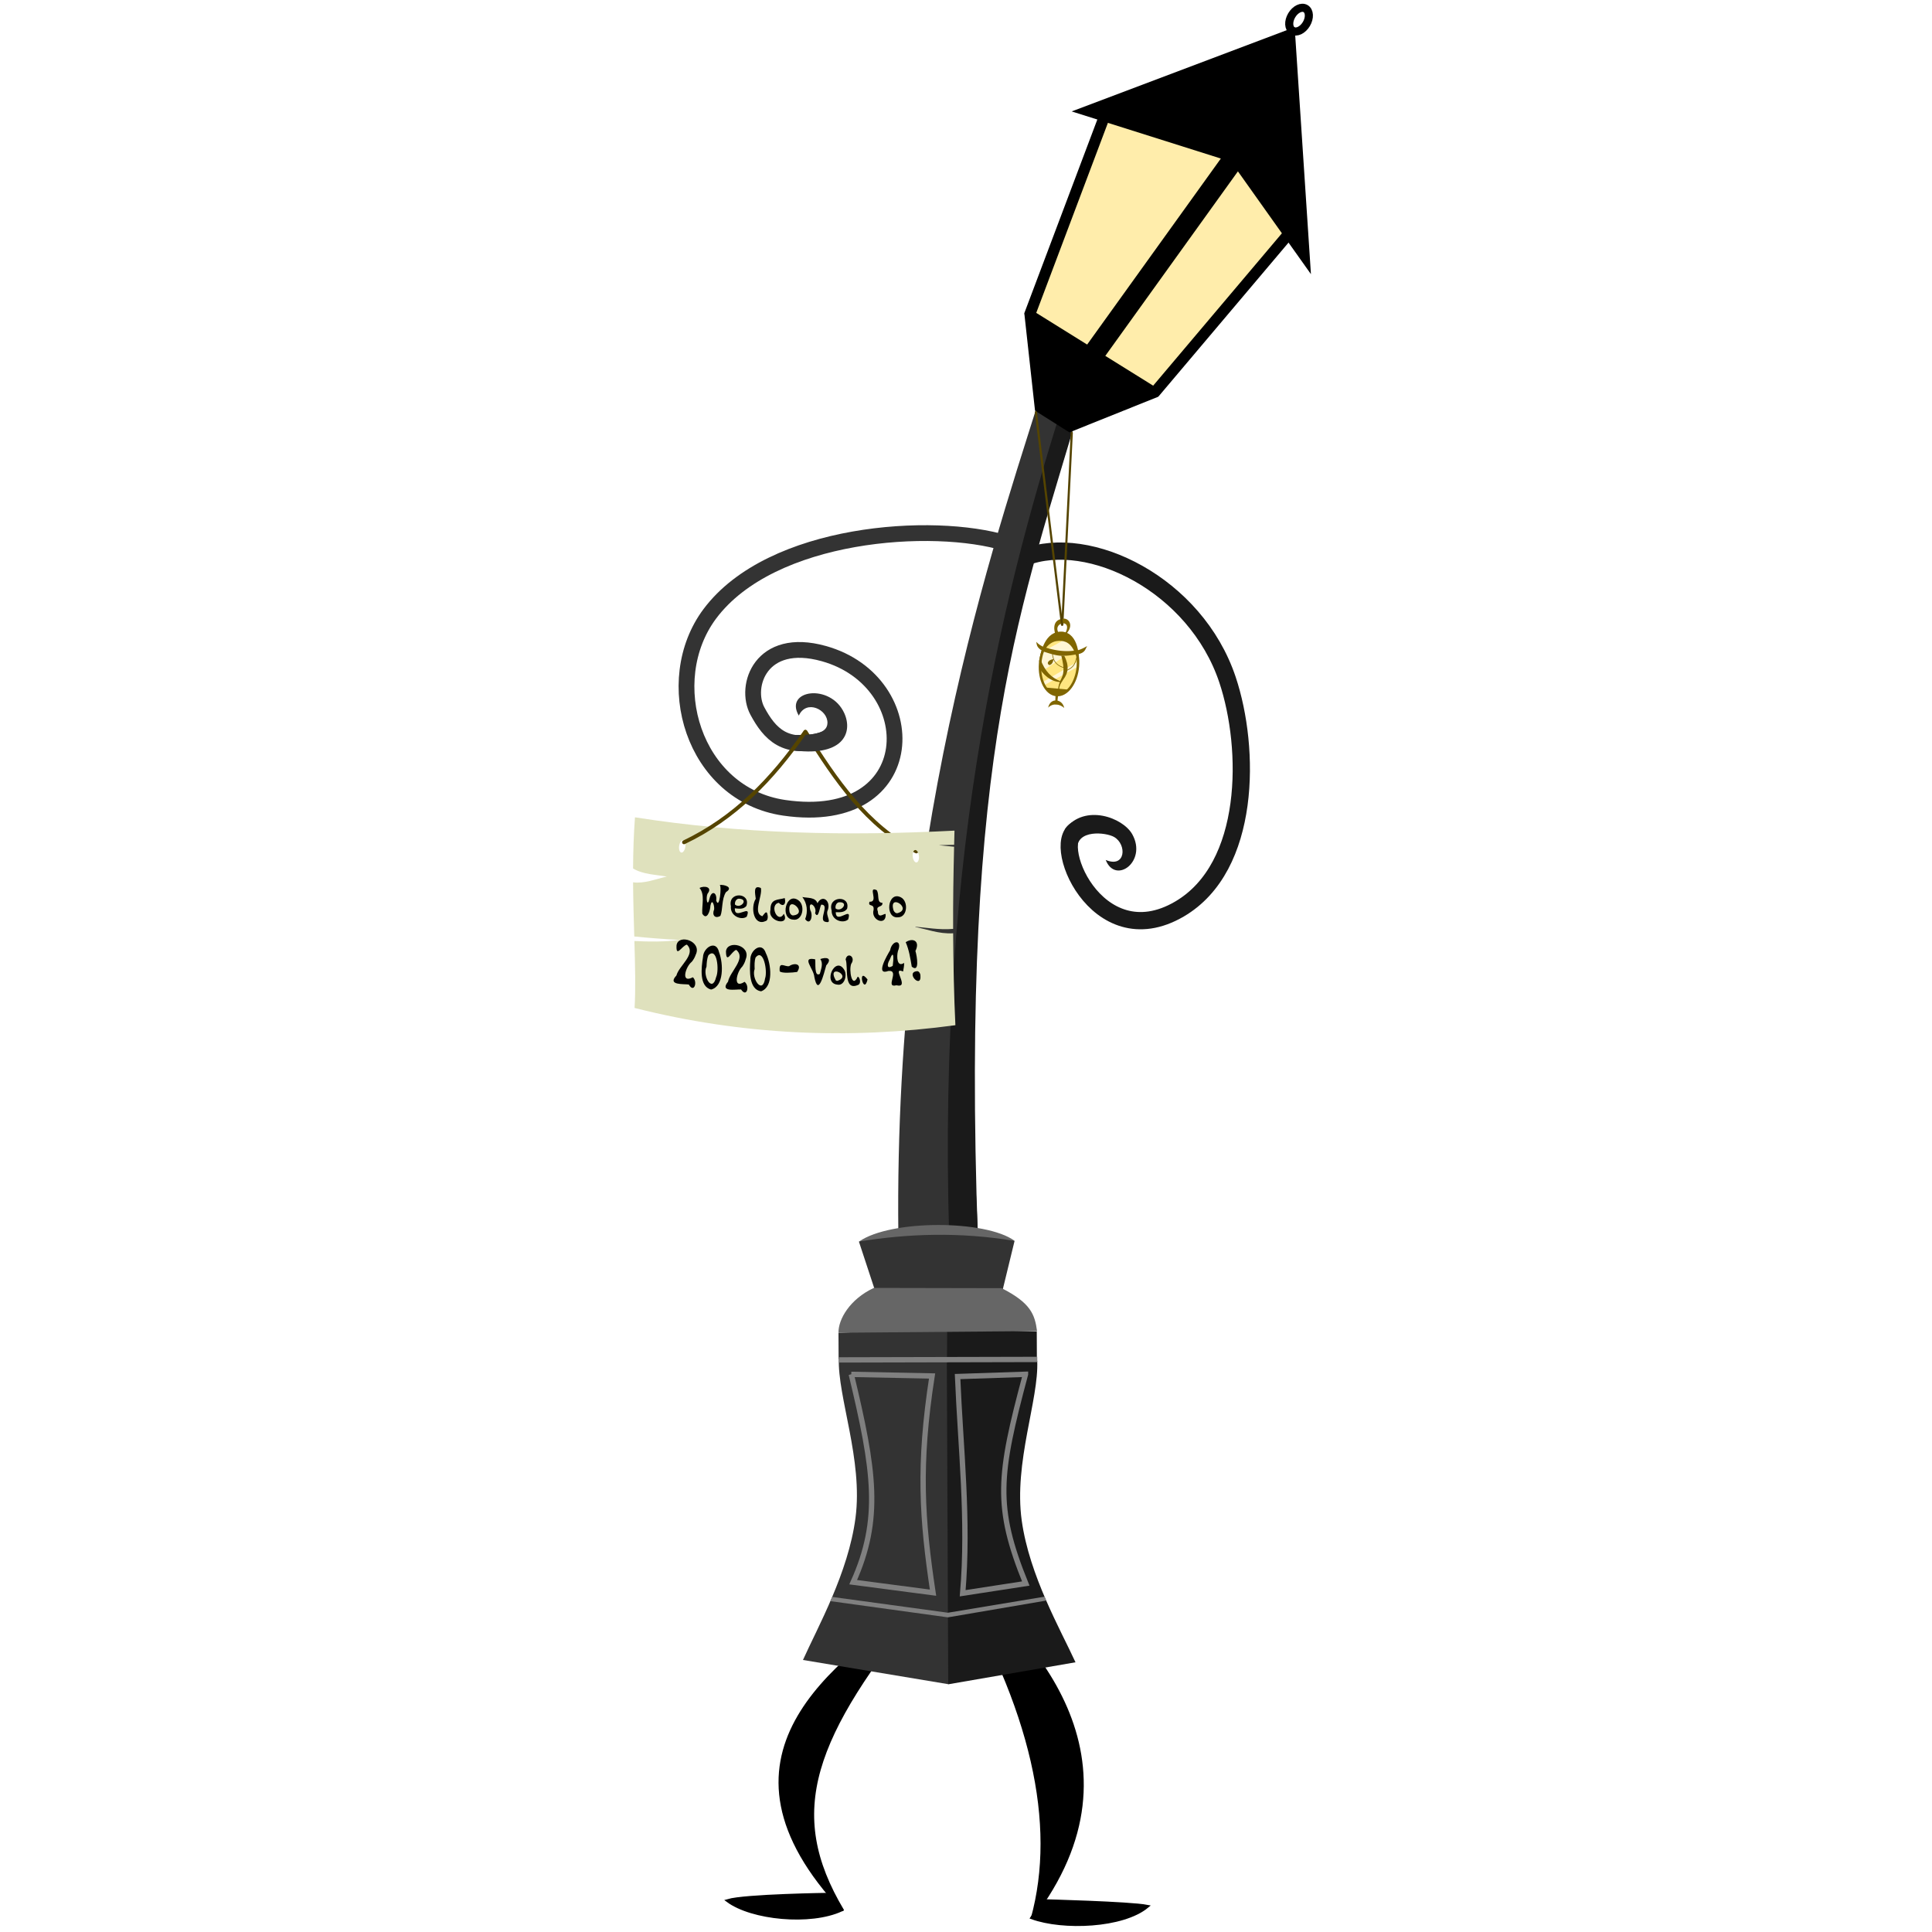 <svg version="1.1" viewBox="0 0 1197.5 1197.5" xmlns="http://www.w3.org/2000/svg">
 <g transform="translate(2909.2 1234.6)">
  <g transform="matrix(.998 0 0 .998 -111.15 -1274.5)">
   <g transform="matrix(.366 0 0 .366 -2465.4 -94.354)">
    <g transform="matrix(3.618 .467 -.274 3.593 -405.2 12.266)" style="fill-rule:evenodd">
     <path d="m364.62 229.02c-14.151 66.036-55.615 212.51-38.309 410.31l37.247-2.761c-31.114-239.84-2.406-291.32 17.905-398.57z" style="fill:#333"/>
     <path d="m374.77 234.81c-21.359 91.668-44.42 218.41-24.702 403.16l13.404-0.994c-25.771-229.95-1.694-299.92 18.301-398.41z" style="fill:#1a1a1a"/>
    </g>
    <g transform="matrix(3.464,0,0,3.494,-753.38,281.78)" style="fill-rule:evenodd;stroke:#000">
     <path d="m416.91 788.51c39.445 65.405 51.976 121.8 39.305 167.54 59.404-76.753-1.635-139.97-39.305-167.54z" style="stroke-width:1.102px"/>
     <path d="m403.37 801.22c-54.581 66.741-68.639 103.05-39.717 151.06-71.112-74.698-3.667-120.3 39.717-151.06z" style="stroke-width:1.102px"/>
     <path d="m362.92 951.93c-15.3 7.027-43.967 4.199-55.747-4.446 8.457-2.503 50.002-3.053 50.002-3.053z" style="stroke-width:1.536px"/>
    </g>
    <g transform="matrix(-3.591 .483 .483 3.591 1755.8 -7.699)">
     <path d="m425.55 633.76-25.663 26.825-18.639 2.361-27.79-19.839c11.925-11.479 56.045-17.59 72.092-9.347z" style="fill-rule:evenodd;fill:#666"/>
     <path d="m425.69 633.79-7.353 39.401-50.782 6.268-14.16-36.266c24.98-7.659 48.93-10.034 72.295-9.404z" style="fill-rule:evenodd;fill:#333"/>
     <path transform="matrix(-.992 .129 -.129 -.992 0 0)" d="m-306.58-738.23h49.378v12.648l-49.233 1.623z" style="fill:#1a1a1a"/>
     <path transform="matrix(-.992 .129 -.129 -.992 0 0)" d="m-350.03-738.08h50.744l0.145 13.904-50.889-1.623z" style="fill:#333"/>
     <g style="fill-rule:evenodd">
      <path d="m421.64 656.24-59.297 8.097c-12.547 8.643-13.76 14.247-13.754 22.122l92.262-11.617c-0.656-6.153-7.329-14.909-19.21-18.602z" style="fill:#666"/>
      <path d="m442.27 686.6c3.11 17.911-4.939 48.641 2.244 75.211 6.795 25.136 24.298 48.24 33.254 62.69l-65.958 20.322c-8.486-50.565-18.029-101.13-19.731-151.69z" style="fill:#333"/>
      <path d="m350.36 700.21c1.575 18.111 17.317 45.746 17.17 73.27-0.139 26.038-11.149 52.85-16.11 69.111l60.447 2.266-19.557-150.36z" style="fill:#1a1a1a"/>
     </g>
     <path d="m442.36 687.47-92.109 12.168" style="fill:none;stroke-width:2.5;stroke:#808080"/>
     <path d="m460.24 797.07-52.693 14.551-45.851-1.416-0.525 1.915 46.655 1.651 53.549-14.865z" style="fill-rule:evenodd;fill:#808080"/>
     <path d="m437.51 694.95-37.394 5.794c12.027 40.688 13.622 65.675 13.091 100.64l36.401-9.852c-17.114-27.481-16.82-50.546-12.098-96.586z" style="fill:none;stroke-width:2.5;stroke:#808080"/>
     <path d="m356.65 705.79 31.668-3.189c3.072 33.297 3.685 67.297 11.157 100.9l-29.885-0.572c9.643-37.543 5.963-51.864-12.94-97.135z" style="fill:none;stroke-width:2.5;stroke:#808080"/>
    </g>
    <path d="m826.91 3621.2c52.608 19.129 154.18 15.232 195.58-19.192-29.167-5.744-176.72-9.521-176.72-9.521z" style="fill-rule:evenodd;stroke-width:5.344px;stroke:#000"/>
    <g transform="matrix(3.455 1.09 -1.09 3.455 -187.08 -211.1)">
     <g style="stroke:#000">
      <path d="m364 104.41-5.76 104.7 66.707 17.122 40.281-96.355-45.841-26.795z" stroke-miterlimit="0" style="fill-rule:evenodd;fill:#ffedab;stroke-miterlimit:0;stroke-width:5.183"/>
      <path d="m428.69 106.76-36.442 110.87" style="fill:none;stroke-width:10"/>
      <path d="m349.93 111.61 73.963 0.025 5.727 2.08 47.38 35.836-41.121-105.59z" style="fill-rule:evenodd;stroke-width:1.071px"/>
      <path transform="matrix(.974 .227 -.227 .974 0 0)" d="m438.43-61.093c0 3.319-1.788 6.009-3.993 6.009s-3.993-2.691-3.993-6.009 1.788-6.009 3.993-6.009 3.993 2.691 3.993 6.009z" style="fill:none;stroke-linecap:square;stroke-width:3.796"/>
     </g>
     <path d="m355.7 209.06 18.476 41.919 18.419 4.858 34.673-28.449z" style="fill-rule:evenodd;stroke-width:0"/>
    </g>
    <g transform="translate(125.52 149.81)">
     <path d="m657.54 1139.1c-123.74-37.934-398.3-19.812-502.67 119.57-85.252 113.86-28.622 306.79 126.34 329.32 234.75 34.149 238.62-213.74 66.981-261.68-107.28-29.961-135.23 55.616-112.7 97.453 20.335 37.758 47.429 69.745 115.98 47.311" style="fill:none;stroke-width:26.763;stroke:#333"/>
     <path d="m505.19 1662c-83.953-43.739-136.76-120.39-188.02-202.95" style="fill:none;stroke-linecap:round;stroke-width:6.565;stroke:#540"/>
     <path d="m290.13 1489.6c90.831 14.232 107.93-28.79 92.87-62.078-23.301-51.5-102.81-39.74-77.232 4.059 12.781-28.201 49.532-10.145 48.618 12.799-0.755 18.947-27.283 19.981-57.061 20.06z" style="fill-rule:evenodd;fill:#333;stroke-width:3.623"/>
     <g transform="matrix(3.621 .115 -.115 3.621 -1373.9 -178.23)">
      <path d="m402.32 479.45c50 6.245 99.914 5.652 149.78 1.482 0.01 2.213 0.032 4.421 0.049 6.632l-7.187 0.417 7.194 0.498c0.111 13.667 0.288 24.927 0.769 38.481-6.75 0.769-12.528-0.267-18.742-0.493 6.251 0.907 12.02 3.17 18.816 2.54 0.507 13.63 1.326 29.549 2.415 43.001-49.475 8.305-99.579 7.868-150.45-3.307 0.251-8.847-0.357-19.605-1.075-31.326 7.061 0.109 14.119-0.015 21.164-1.177-8.211-0.195-15.175-0.528-21.292-0.954-0.498-8.081-1.023-16.503-1.362-25.335 5.253 0.534 10.469-1.829 15.698-3.197-5.386-0.77-11.02-0.596-15.904-3.276-0.203-7.884-0.217-15.927 0.129-23.987zm22.846 10c-0.767-0.055-1.521 1.078-1.727 2.596-0.216 1.596 0.252 3.028 1.046 3.199 0.794 0.172 1.613-0.984 1.829-2.58 0.216-1.596-0.252-3.029-1.046-3.201-0.034-7e-3 -0.068-0.012-0.103-0.014zm108.85 1.139c-0.035 2e-3 -0.069 7e-3 -0.102 0.014-0.789 0.172-1.221 1.605-0.965 3.2 0.256 1.596 1.104 2.75 1.894 2.579 0.79-0.172 1.222-1.606 0.965-3.202-0.244-1.516-1.026-2.647-1.791-2.592z" style="fill:#dfe1bd;stroke-width:.664"/>
      <g transform="matrix(1.061 .003 .003 1.15 -28.374 -77.671)" style="stroke-width:.246px">
       <g transform="matrix(.384 -.012 .011 .354 665.9 226.64)">
        <path d="m-603.22 779.31c4.831-0.723 16.376 2.496 7.21 8.157-5.211 7.917-3.571 20.793-6.411 27.344-6.487 3.785-9.899-1.176-7.175-7.479 0.413-4.69-2.486-13.329-4.3-4.274-0.13 5.833-4.148 17.796-9.366 9.166-0.638-9.904 3.267-21.943-3.157-29.472 5.035-2.888 15.604-1.425 9.098 6.763-2.105 4.968-0.035 16.513 2.46 5.049 2.508-9.892 8.868-6.377 7.575 2.543 3.728 11.404 6.541-16.723 4.065-17.795z"/>
        <path d="m-585.63 801.86c6.293 5.4 16.241-6.314 4.496-6.835-2.959 0.013-5.108 3.609-4.496 6.835zm-0.234 4.231c-0.588 14.791 19.988-6.433 13.722 9.575-5.945 4.682-19.391-0.531-18.235-12.014-3.758-17.06 23.134-15.956 17.829-0.292-3.408 4.255-8.869 3.167-13.316 2.731z"/>
        <path d="m-550.29 820.68c-13.785 6.472-17.858-15.315-11.522-25.552-0.76-6.369-3.142-16.463 5.89-12.388 2.111 9.233-9.716 28.836 1.701 32.465 2.305-2.57 5.317-8.538 6.184-0.208 0.209 2.032-0.165 5.127-2.253 5.683z"/>
        <path d="m-528.5 794.28c2 8.03-2.502 10.3-6.761 5.45-11.471 2.084-1.255 24.961 5.747 12.641 7.631 14.699-19.115 9.245-15.411-4.549-0.228-13.388 9.124-11.127 16.425-13.542z"/>
        <path d="m-518.95 814.26c18.605-1.751-7.564-25.479-3.981-3.885 0.577 1.962 2.031 3.875 3.981 3.885zm0.211 4.827c-15.793-0.828-8.253-32.691 6.09-22.157 8.163 6.04 4.583 23.914-6.09 22.157z"/>
        <path d="m-508.25 793.07c6.085 1.328 14.92-0.053 17.344 7.133 5.731-10.712 15.675-2.644 11.859 8.008-3.292 6.216 6.844 16.274-3.588 13.103-6.613-2.778 5.973-19.928-3.974-19.49-1.882 3.519-3.154 17.28-7.009 9.815 2.971-7.667-8.717-16.479-5.51-3.437 3.753 6.36-0.026 18.416-5.881 10.247 3.426-8.529 2.223-18.34-3.241-25.379z"/>
        <path d="m-470 806.28c6.653 4.792 15.742-7.816 3.999-7.234-2.948 0.291-4.837 4.076-3.999 7.234zm0.065 4.239c0.456 14.797 19.468-8.287 14.352 8.256-5.595 5.225-19.365 1.29-19.022-10.263-4.948-16.651 21.932-18.073 17.75-1.964-3.088 4.559-8.631 3.99-13.08 3.971z"/>
        <path d="m-431.07 798.43c11.174 0.841-2.751-18.551 8.307-13.281 3.382 5.593-0.516 14.41 6.564 14.571 0.408 6.052-8.351 2.155-5.257 9.92 0.13 9.445 8.342 1.087 8.941 3.166 0.877 14.09-17.435 6.785-13.857-5.074 0.926-7.971-6.944-2.716-4.699-9.302z"/>
        <path d="m-398.98 811.57c18.172-4.924-10.765-23.898-4.437-3.158 0.824 1.841 2.509 3.484 4.437 3.158zm0.831 4.737c-15.724 1.892-12.376-30.911 3.166-22.956 8.851 4.572 7.615 22.862-3.166 22.956z"/>
        <path d="m-635.4 867.73c-6.927 5.399-13.13 25.357 1.363 17.696 5.829 5.269 1.359 18.903-4.642 8.366-5.872-0.876-25.169 1.136-14.252-10.378 2.911-11.461 23.179-24.456 12.017-35.536-5.877 1.314-12.716 15.948-11.896 0.671 2.225-13.478 29.752-4.545 21.99 11.095-1 3.04-2.617 5.772-4.58 8.087z"/>
        <path d="m-618.36 873.24c-4.907 10.158 6.516 30.955 11.076 11.987 3.659-8.028 1.098-35.046-8.845-25.176-1.792 4.067-2.014 8.722-2.231 13.189zm14.371-16.77c5.109 13.178 5.795 39.63-9.159 43.07-13.858-3.63-11.192-25.198-9.256-37.361 0.401-10.959 15.08-20.308 18.416-5.71z"/>
        <path d="m-577.27 873.13c-6.511 6.049-11.244 26.537 2.642 17.502 6.191 4.688 2.726 18.706-4.019 8.785-5.915-0.306-24.999 3.563-14.955-8.965 2.069-11.702 21.323-26.609 9.396-36.572-5.761 1.877-11.514 17.12-11.805 1.817 1.239-13.645 29.317-7.403 22.718 8.932-0.776 3.126-2.189 6.005-3.978 8.501z"/>
        <path d="m-563.05 875.95c-4.033 10.657 9.079 30.084 12.029 10.695 2.969-8.398-1.844-35.004-10.913-24.071-1.442 4.247-1.274 8.906-1.115 13.376zm12.898-18.294c6.19 12.546 9.089 38.798-5.508 43.89-14.097-2.067-13.251-23.832-12.343-36.153-0.519-10.952 13.308-21.895 17.851-7.737z"/>
        <path d="m-523.42 872.6c6.079-4.315 15.511-2.732 9.229 6.633-5.82 0.852-17.496 1.785-20.045-0.716-1.129-12.201 5.372-5.025 10.815-5.916z"/>
        <path d="m-487.64 864.39c7.112-2.602 14.288-1.098 6.879 7.287-2.913 10.024-9.101 36.613-13.657 13.369-0.694-9.662-15.722-23.646 0.9-20.377 0.783 3.605-1.382 20.943 5.366 16.773 1.372-5.361 4.293-12.073 0.512-17.051z"/>
        <path d="m-468.12 889.46c18.537-5.856-13.196-20.768-1.615-0.472l1.615 0.472zm0.297 4.323c-17.882-1.552-1.954-34.841 8.181-16.251 3.111 6.582-0.725 17.747-8.181 16.251z"/>
        <path d="m-443.65 893.87c-17.856 8.371-11.46-20.608-14.84-29.138 2.024-9.126 12.057-2.756 6.415 5.133-2.84 7.052 0.891 29.323 7.508 14.684 2.729 1.014 3.825 7.733 0.918 9.32z"/>
        <path d="m-433.29 887.88c-4.511 18.849-12-15.73 0 0z"/>
        <path d="m-392.44 878.61c-14.415-6.05 8.883 19.725-7.727 15.875-13.754 3.62 4.437-17.705-9.097-16.497-15.597 5.896-1.827-17.435 1.877-23.719 2.268-12.118 14.613-12.925 8.984 0.961-1.668 6.148-1.089 19.152 7.1 13.493 0.243 3.363-0.678 6.609-1.137 9.886zm-11.908-6.505c1.037-7.391 1.589-20.382-3.503-7.01-3.165 5.076-3.537 11.507 3.503 7.01z"/>
        <path d="m-389.46 844.94c8.354-5.618 16.862-1.218 11.182 10.047 1.86 6.219 5.064 25.575-4.222 18.062-1.594-9.569-3.117-19.331-6.96-28.109zm16.921 38.019c1.545 16.912-18.362-4.04-3.309-4.72 1.873 0.484 3.176 2.58 3.309 4.72z"/>
       </g>
      </g>
     </g>
     <path d="m111.02 1646.5c84.957-40.584 148.77-105.28 205.68-187.41" style="fill:none;stroke-linecap:round;stroke-width:6.565;stroke:#540"/>
    </g>
    <g transform="translate(128.84 171.79)">
     <path d="m685.77 1141c108.89-42.407 290.09 45.728 344.16 207.76 38.873 116.47 40.294 317.67-81.479 388.99-141.91 83.11-224.23-121.65-170.66-136.03" style="fill:none;stroke-width:29.286;stroke:#1a1a1a"/>
     <path d="m754.33 1601.8c33.696-43.265 98.255-19.167 114.01 9.18 25.655 46.146-28.625 85.704-45.093 43.512 33.813 14.334 36.33-26.169 14.27-38.946-13.852-8.023-64.371-13.308-62.573 20.905z" style="fill-rule:evenodd;fill:#1a1a1a;stroke-width:3.623"/>
    </g>
    <g transform="matrix(.998 -.064 .064 .998 -68.587 70.161)">
     <path d="m895.08 1090.7-36.924 323.94" style="fill:none;stroke-linecap:round;stroke-width:3.623px;stroke:#540"/>
     <g transform="matrix(4.181 .616 -.616 4.181 -681.77 -101.2)">
      <ellipse cx="412.79" cy="317.92" rx="7.6" ry="12.15" d="m 420.39,317.92 c 0,6.71 -3.403,12.15 -7.6,12.15 -4.197,0 -7.6,-5.44 -7.6,-12.15 0,-6.71 3.403,-12.15 7.6,-12.15 4.197,0 7.6,5.44 7.6,12.15 z" style="fill:#ffe680"/>
      <path d="m405.84 313.14 8.57-5.6 4.22 3.67-13 10.3z" style="fill-rule:evenodd;fill:#fff6d5"/>
      <path d="m404.63 317.74c0.4-4.6 1.4-12.95 8.38-13.22 6.68 0.2 7.75 9.65 7.64 12.9-2.39-8.33-5.47-9.1-7.73-9.16-2.47 0.1-6.21 0.6-8.29 9.48z" style="fill-rule:evenodd;fill:#806600"/>
      <path d="m402.93 309.45a7.93 7.93 0 0 0 4.2 2.05c4.09 0.9 7.75 0.96 11.05 0.3 1.2-0.13 2.54-0.43 5.28-2.35-0.77 1.24-0.38 3.03-4.4 3.81-5.56 1.33-6.95 1.27-12.7-0.1-3.1-1.23-3.09-2.47-3.43-3.71z" style="fill-rule:evenodd;fill:#806600"/>
      <path d="m406.8 325.38 13.49-9.47v2.2l-12.86 8.51z" style="fill-rule:evenodd;fill:#fff6d5"/>
      <path d="m413.4 314.15c1.88 5.62 1.65 7.29 0.36 10.21-0.68 2.72-0.5 2.85-0.47 4.32l0.43-0.1c-0.18-1.94-0.07-2.53 1.28-4.96 1.81-2.81 1.93-5.7-0.42-9.54z" style="fill-rule:evenodd;fill:#806600"/>
      <path d="m413.9 324.42c-3.7-1.08-6.52-3.42-8.71-8.09l0.07 3.94c2.72 3.32 5.78 4.6 8.5 4.5z" style="fill-rule:evenodd;fill:#806600"/>
      <path d="m409.82 313.77c0.63 3.63 2.8 4.66 5.26 5.19m1.03 0.9c2.72-1.53 3.17-2.91 3.6-6.23" style="fill:none;stroke-width:.25;stroke:#806600"/>
      <path d="m410.42 315.8c-1.22 0.28-1.95 0.83-2.17 1.6-0.08 0.48 0.42 1.06 0.93 0.86 0.7-0.4 1.06-0.86 1.24-2.45zm-2.16 11.65 8.99 0.07c-0.73 1.35-1.57 2.62-4.29 2.7-2.9-0.44-3.77-1.61-4.7-2.77z" style="fill-rule:evenodd;fill:#806600"/>
      <path d="m412.4 330.15 0.15 3.6h0.76l0.13-3.95z" style="fill-rule:evenodd;fill:#806600"/>
      <path d="m409.85 335.4c0.57-4.3 5.46-3.97 6.43-0.41-1.76-1.34-4.62-1.76-6.43 0.41z" style="fill-rule:evenodd;fill:#806600"/>
      <ellipse cx="412.79" cy="317.92" rx="7.6" ry="12.15" d="m 420.39,317.92 c 0,6.71 -3.403,12.15 -7.6,12.15 -4.197,0 -7.6,-5.44 -7.6,-12.15 0,-6.71 3.403,-12.15 7.6,-12.15 4.197,0 7.6,5.44 7.6,12.15 z" style="fill:none;stroke-linecap:square;stroke:#806600"/>
      <path d="m413.6 306.39c4.31-7.7-4.7-5.73-2.24-1.57l-1.14 0.72s-2.44-5.42 2.81-6.26c2.4-0.38 4.94 3.02 0.58 7.1z" style="fill-rule:evenodd;fill:#806600"/>
     </g>
     <path d="m836.52 1051.9 21.185 362.75" style="fill:none;stroke-linecap:round;stroke-width:3.623px;stroke:#540"/>
    </g>
   </g>
  </g>
 </g>
</svg>
